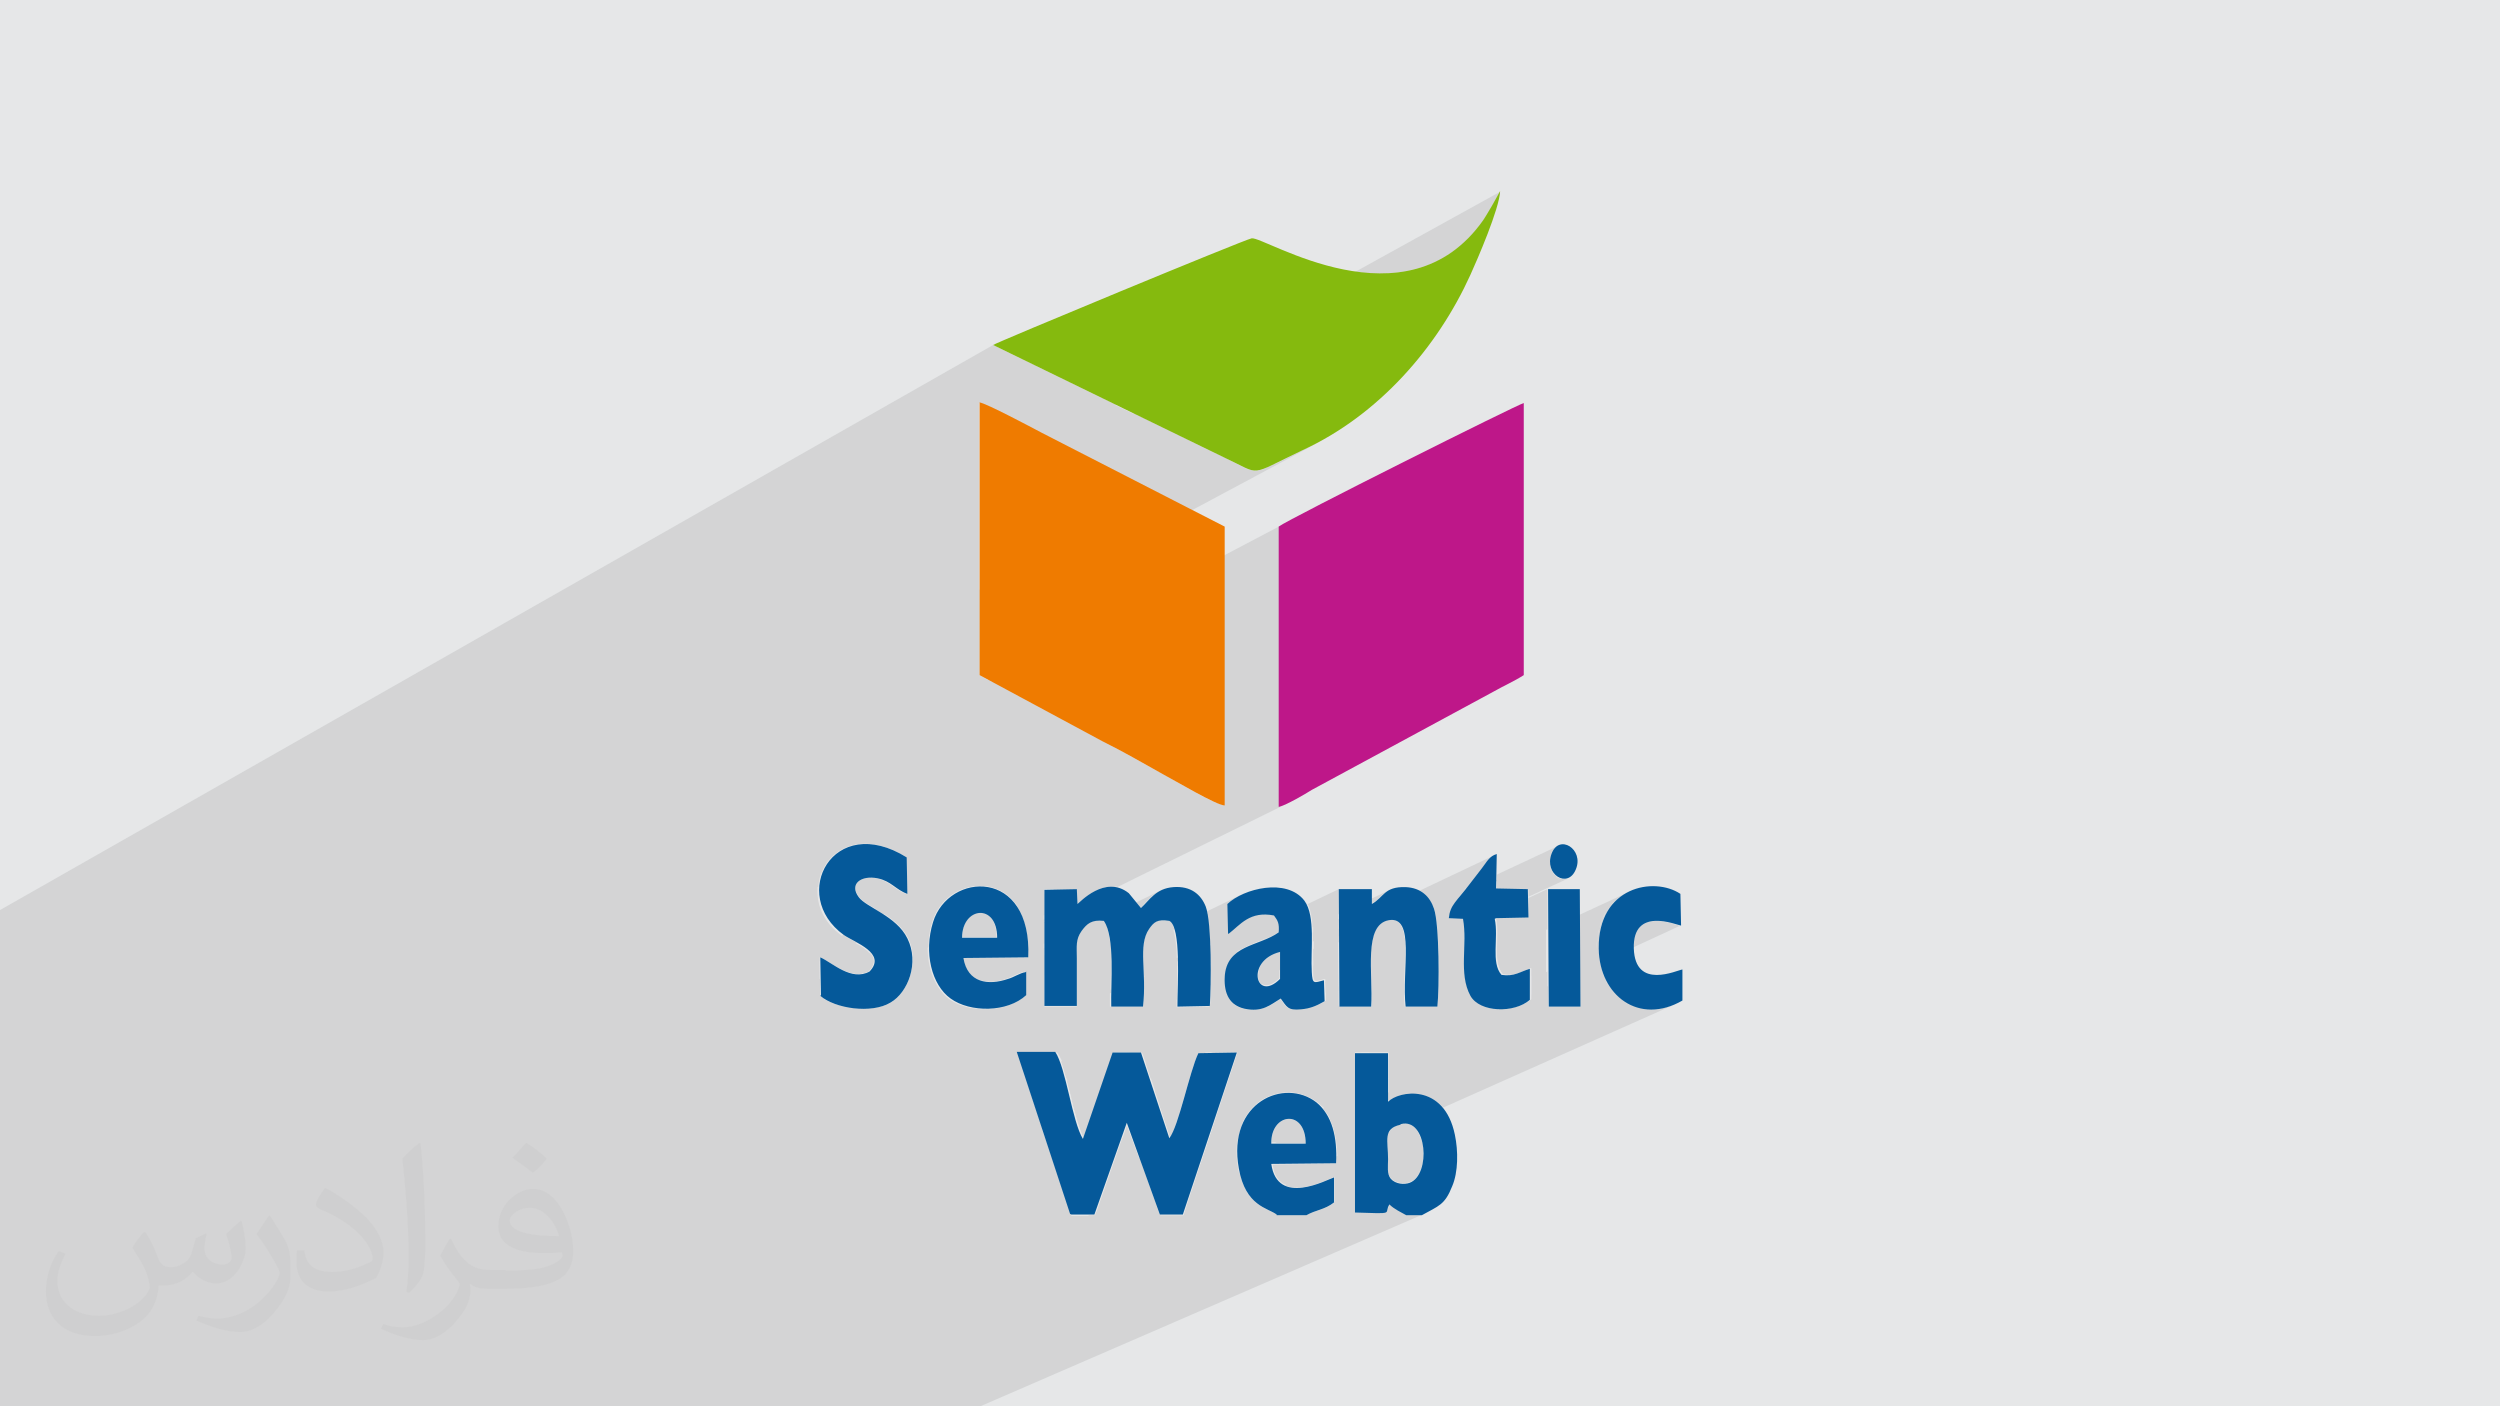 <?xml version="1.0" encoding="UTF-8"?>
<!DOCTYPE svg PUBLIC "-//W3C//DTD SVG 1.1//EN" "http://www.w3.org/Graphics/SVG/1.1/DTD/svg11.dtd">
<!-- Creator: CorelDRAW 2017 -->
<svg xmlns="http://www.w3.org/2000/svg" xml:space="preserve" width="3.703in" height="2.083in" version="1.1" style="shape-rendering:geometricPrecision; text-rendering:geometricPrecision; image-rendering:optimizeQuality; fill-rule:evenodd; clip-rule:evenodd"
viewBox="0 0 3703 2083"
 xmlns:xlink="http://www.w3.org/1999/xlink"
 enable-background="new 0 0 128 128">
 <defs>
  <style type="text/css">
   <![CDATA[
    .fil6 {fill:#05599A}
    .fil5 {fill:#85BA0E}
    .fil3 {fill:#BE1789}
    .fil0 {fill:#E6E7E8}
    .fil4 {fill:#EF7B00}
    .fil2 {fill:#373435;fill-opacity:0.031}
    .fil1 {fill:#373435;fill-opacity:0.102}
   ]]>
  </style>
 </defs>
 <g id="Layer_x0020_1">
  <polygon class="fil0" points="0,0 3704,0 3704,2083 0,2083 "/>
  <polygon class="fil1" points="924,2083 882,2083 876,2083 870,2083 865,2083 862,2083 848,2083 836,2083 794,2083 761,2083 759,2083 750,2083 748,2083 707,2083 703,2083 672,2083 663,2083 663,2083 654,2083 649,2083 646,2083 621,2083 611,2083 605,2083 601,2083 585,2083 559,2083 555,2083 549,2083 544,2083 538,2083 533,2083 533,2083 528,2083 526,2083 509,2083 492,2083 488,2083 475,2083 473,2083 472,2083 463,2083 448,2083 446,2083 422,2083 419,2083 418,2083 410,2083 404,2083 381,2083 367,2083 358,2083 358,2083 342,2083 315,2083 277,2083 271,2083 266,2083 246,2083 231,2083 176,2083 169,2083 161,2083 160,2083 155,2083 147,2083 101,2083 91,2083 89,2083 83,2083 77,2083 72,2083 67,2083 16,2083 4,2083 0,2083 0,2078 0,2078 0,2071 0,2055 0,2032 0,2028 0,2014 0,2013 0,2001 0,1961 0,1952 0,1932 0,1900 0,1778 0,1777 0,1765 0,1699 0,1698 0,1655 0,1554 0,1535 0,1512 0,1412 0,1348 1471,511 1652,599 2222,284 2219,289 2216,294 2213,300 2210,305 2207,311 2204,316 2200,321 2197,327 2186,341 2175,353 2163,365 2150,374 2138,382 1700,622 1814,678 1824,683 1832,687 1838,690 1844,693 1849,695 1853,696 1857,697 1862,697 1866,696 1871,695 1877,692 1884,689 1893,685 1903,680 1915,674 1929,667 1940,662 1950,657 1451,924 1451,1000 1463,1007 1934,759 1924,764 1915,769 1908,773 1902,776 1898,779 1895,780 1895,1195 1898,1194 1900,1193 1903,1192 1906,1190 1909,1189 1547,1367 1547,1398 1614,1365 1618,1364 1623,1363 1628,1363 1629,1363 1717,1320 1714,1322 1711,1324 1708,1326 1706,1328 1703,1331 1701,1333 1699,1335 1696,1338 1694,1340 1692,1343 1690,1345 1638,1370 1639,1371 1640,1374 1641,1378 1642,1381 1643,1385 1643,1389 1644,1393 1645,1397 1645,1397 1712,1365 1716,1363 1720,1363 1725,1363 1731,1363 1733,1365 1734,1366 1736,1368 1737,1370 1738,1373 1738,1374 1837,1326 1830,1330 1824,1334 1819,1338 1820,1374 1850,1359 1854,1358 1859,1356 1864,1355 1869,1354 1875,1354 1881,1354 1887,1355 1889,1358 1891,1361 1891,1361 1983,1317 1983,1354 2059,1318 2056,1319 2053,1321 2051,1323 2048,1325 2046,1327 2044,1329 2042,1331 2040,1333 2037,1335 2034,1337 2031,1339 1983,1362 1983,1376 2213,1267 2210,1268 2207,1271 2205,1273 2203,1276 2200,1279 2198,1283 2196,1286 2193,1289 2191,1292 2189,1294 2187,1297 2185,1299 2183,1302 2181,1305 2178,1308 2174,1313 2171,1317 2310,1252 2306,1253 2303,1256 2300,1260 2298,1266 2296,1271 2296,1277 2296,1282 2297,1286 2299,1290 2301,1294 2304,1297 2307,1300 2310,1301 2314,1302 2318,1302 2321,1302 2169,1372 2170,1374 2292,1317 2292,1377 2413,1321 2404,1326 2395,1333 2388,1341 2381,1350 2375,1361 2371,1374 2369,1389 2368,1399 2439,1366 2445,1365 2451,1364 2457,1364 2463,1365 2469,1366 2475,1367 2480,1369 2484,1370 2487,1371 2489,1371 2370,1426 2371,1430 2374,1441 2379,1452 2384,1461 2391,1470 2398,1477 2406,1483 2415,1488 2425,1492 2435,1494 2445,1495 2457,1495 2468,1492 2480,1488 2085,1664 2088,1665 2093,1668 2098,1672 2101,1678 2104,1685 2107,1692 2108,1700 2108,1708 2108,1716 2107,1724 2105,1731 2102,1738 2098,1744 2094,1748 2088,1751 2008,1787 2008,1796 2018,1796 2027,1796 2030,1796 2059,1784 2062,1786 2065,1788 2068,1791 2072,1793 2075,1794 2078,1796 2081,1798 2084,1799 2107,1799 1452,2083 1431,2083 1393,2083 1373,2083 1351,2083 1331,2083 1293,2083 1290,2083 1290,2083 1249,2083 1169,2083 1145,2083 1137,2083 1135,2083 1117,2083 1085,2083 1082,2083 1066,2083 1052,2083 1051,2083 1047,2083 1026,2083 993,2083 983,2083 963,2083 960,2083 943,2083 "/>
  <g id="_2077361106448">
   <g>
    <path class="fil0" d="M1927 763l7 -4 -10 5 3 -2zm-12 6l-7 4c-2,1 -4,2 -6,3l-4 2c-1,1 -2,1 -2,2l2 -2c1,-1 2,-2 4,-2l6 -3c2,-1 5,-3 7,-4z"/>
    <path class="fil0" d="M1895 1195l2 -1c1,0 2,-1 3,-1l3 -1c1,0 2,-1 3,-1l3 -2 -2 1 -1 1 -3 1c-1,0 -2,1 -3,1l-3 1c-1,0 -2,1 -2,1z"/>
   </g>
   <g>
    <path class="fil0" d="M1464 1007l349 -184 0 369c-12,1 -73,-36 -91,-46 -36,-19 -57,-32 -90,-49l-168 -91z"/>
    <path class="fil0" d="M1770 1173l7 4c2,1 5,2 7,4l7 3c2,1 4,2 6,3l5 2c2,1 3,1 5,2l4 1c1,0 2,0 3,0l-3 0c-1,0 -2,-1 -4,-1l-5 -2c-2,-1 -4,-2 -5,-2l-6 -3c-2,-1 -4,-2 -7,-3l-7 -4c-2,-1 -5,-3 -7,-4z"/>
    <polygon class="fil0" points="1463,1007 1813,822 1813,823 1464,1007 "/>
    <polygon class="fil0" points="1451,874 1716,731 1765,755 1451,923 "/>
    <polygon class="fil0" points="1451,923 1765,755 1766,756 1451,924 "/>
    <polygon class="fil0" points="1451,710 1559,650 1585,663 1451,737 "/>
    <polygon class="fil0" points="1451,737 1585,663 1606,674 1451,759 "/>
    <path class="fil0" d="M1716 731l-266 143 0 -277c11,1 75,36 92,45l174 89z"/>
   </g>
   <g>
    <path class="fil0" d="M1838 690l6 3c2,1 3,2 5,2l4 1c1,0 3,1 4,1l4 0c1,0 3,0 5,-1l5 -2c2,-1 4,-1 6,-2l7 -3c3,-1 5,-3 8,-4l-8 4c-3,1 -5,2 -7,3l-6 2c-2,1 -4,1 -5,2l-5 1c-1,0 -3,0 -4,0l-4 -1c-1,0 -3,-1 -4,-1l-5 -2c-2,-1 -4,-2 -6,-3z"/>
    <path class="fil0" d="M1929 667l11 -5c3,-2 7,-3 10,-5l-10 5c-3,2 -7,3 -11,5z"/>
    <path class="fil0" d="M1652 599l356 -196c15,2 31,3 47,3l-376 207 -27 -13zm570 -315l-3 5c1,-2 2,-3 3,-5z"/>
    <path class="fil0" d="M1678 612l376 -207c28,-1 57,-8 84,-23l-438 240 -21 -10z"/>
   </g>
   <g>
    <path class="fil0" d="M1574 1761l72 -33 -11 31 -53 24 -7 -23zm112 -51l113 -52 -10 31 -94 43 -8 -23zm322 -147l9 -4 40 0 0 9 -49 22 0 -27zm178 -81l82 -37 0 28 -48 22c-13,-1 -26,-5 -34,-12zm106 -49l48 -22 0 28 -48 22 0 -28zm76 -35l66 -30c-9,5 -15,15 -15,35l-49 22c-1,-7 -2,-13 -2,-21 0,-2 0,-4 0,-6zm116 -29l3 1c1,0 2,0 2,1l-2 -1c-1,0 -2,-1 -3,-1zm-550 254l-95 43c17,-42 61,-57 95,-43z"/>
    <path class="fil0" d="M1530 1627l50 -24c3,13 6,27 10,40l-48 22 -13 -38zm115 -54l29 -13 18 0 10 32 -74 35 18 -53zm184 -86l115 -54c0,2 0,5 0,7 1,19 3,16 18,12l0 18 -52 24c-6,-2 -8,-7 -14,-15 -15,9 -27,21 -54,15 -6,-1 -11,-4 -15,-7zm154 -72l50 -23c-3,13 -3,30 -3,47l-47 22 0 -46zm92 -43l49 -23c3,9 4,25 5,44l-47 22c0,-18 -1,-34 -6,-43zm85 -40l57 -27 0 12 47 1 0 12 -94 44c0,-4 -1,-8 -2,-13l-21 -1c1,-12 5,-19 13,-29zm138 -65l-1 6c0,2 0,4 -1,5l0 5c0,2 1,3 1,5l2 4c1,1 1,3 2,4l3 3c1,1 2,2 3,2l3 2c1,0 2,1 4,1l4 0c1,0 2,0 4,-1l-4 1c-1,0 -2,0 -4,0l-4 -1c-1,0 -2,-1 -3,-2l-3 -2c-1,-1 -2,-2 -3,-3l-2 -4c-1,-1 -1,-3 -2,-4l-1 -5c0,-2 0,-3 0,-5l1 -5c0,-2 1,-4 1,-6z"/>
    <path class="fil0" d="M1576 1767l68 -31 -22 64 -34 0 -11 -33zm112 -51l109 -50 -44 134 -34 0 -30 -84zm174 -79l36 -16c19,-3 38,1 53,13 21,17 29,44 30,78l-27 12 -69 1c2,12 5,20 11,25l-45 20c-6,-9 -11,-21 -14,-38 -8,-45 5,-77 27,-95zm146 -67l22 -10 26 0 0 72c12,-12 55,-22 82,9l-53 24c-3,-1 -7,-1 -10,0 -10,3 -15,7 -17,12l-50 22 0 -129zm183 -84l77 -35 0 29c-19,16 -56,19 -77,6zm101 -46l48 -22 1 73 -48 0 0 -51zm76 -35l1 13c0,4 1,8 2,12l3 11c1,4 3,7 4,10l5 10c2,3 4,6 6,9l7 7c3,2 5,4 8,6l9 5c3,1 6,3 10,4l10 2c3,1 7,1 11,1l11 -1c4,-1 8,-1 11,-2l12 -4c-4,2 -8,3 -12,4l-11 2c-4,1 -7,1 -11,1l-11 -1c-3,-1 -7,-1 -10,-2l-10 -4c-3,-1 -6,-3 -9,-5l-8 -6c-3,-2 -5,-5 -7,-7l-6 -9c-2,-3 -4,-6 -5,-10l-4 -10c-1,-4 -2,-7 -3,-11l-2 -12c0,-4 -1,-8 -1,-13zm-434 289l-51 0c-1,-46 51,-52 51,0z"/>
    <path class="fil0" d="M1559 1715l110 -51 -25 71 -68 31 -17 -52zm110 -51l49 -23 15 45c7,-9 15,-35 22,-62l65 -30 -24 71 -109 50 -19 -51zm411 -190l50 -23c0,17 -1,31 -2,40l-47 0c-1,-5 -1,-11 -1,-16zm89 -41l48 -22c0,13 2,24 9,32 19,4 27,-4 42,-9l0 17 -77 35c-5,-3 -9,-7 -12,-12 -7,-12 -9,-26 -10,-40zm122 -56l47 -22 0 63 -48 22 0 -63zm121 -56l-9 5c-3,2 -6,4 -9,7l-8 8c-2,3 -5,6 -7,10l-6 11c-2,4 -3,8 -4,13l-3 15c-1,5 -1,11 -1,16l1 -16c1,-5 1,-10 3,-15l4 -13c2,-4 3,-8 6,-11l7 -10c2,-3 5,-6 8,-8l9 -7c3,-2 6,-4 9,-5zm-383 238l-22 10 0 -10 22 0zm-133 61l-36 16c11,-9 23,-14 36,-16z"/>
    <path class="fil0" d="M1528 1620l51 -24c1,2 1,5 2,7l-50 24 -2 -7zm121 -57l8 -4 17 0 -29 13 3 -9zm175 -83l46 -22c6,3 15,1 26,-10l0 -3 49 -23c0,3 0,6 0,8l-115 54c-2,-2 -4,-3 -6,-5zm159 -75l53 -25c-1,3 -2,6 -3,10l-50 23 0 -8zm87 -41l51 -24c1,2 2,4 2,5 0,0 0,1 1,2l-49 23c-1,-2 -3,-4 -5,-6zm101 -48l46 -21 0 8 -57 27c3,-4 7,-8 11,-14zm136 -64l3 -1 -4 2c-1,1 -2,2 -3,3l-3 4c-1,2 -2,3 -2,5l2 -5c1,-2 2,-3 3,-4l3 -3 1 -1z"/>
    <path class="fil0" d="M1520 1595l51 -24c1,3 2,6 3,9l-51 24 -3 -9zm224 -106l49 -23c0,4 0,7 0,11l-29 14 -20 0 0 -2zm72 -34l51 -24c-2,4 -3,8 -3,12l-46 22c-1,-3 -1,-6 -1,-10zm81 -38l49 -23c0,4 0,7 0,11l-49 23 0 -11zm87 -41l119 -57c3,2 6,4 9,7l-128 61 0 -11zm230 -109l1 0 -3 2c-1,1 -2,1 -3,2l-2 3c-1,1 -2,2 -2,3l-2 3c1,-1 2,-2 2,-3l2 -3c1,-1 2,-2 2,-3l3 -2c1,-1 2,-1 3,-1z"/>
    <path class="fil0" d="M1543 1666l48 -22c5,18 10,34 15,44l21 -61 75 -35 31 94c14,-18 30,-99 43,-126l57 -1 -55 165 -74 34 -34 -94 -46 131 -13 6 -24 0 -44 -133zm371 -173l50 -23 0 12c-12,7 -22,11 -35,12 -6,0 -11,0 -15,-1zm70 -32l47 -22c0,18 1,36 1,52l-47 0 0 -30zm98 -46l48 -22c2,36 1,81 -1,98l-47 0c-3,-23 0,-52 0,-76zm88 -41l94 -44 0 29 -48 1c6,28 -6,65 10,83 19,4 27,-4 42,-9l0 46c-24,20 -74,19 -88,-6 -16,-29 -7,-65 -9,-100zm-113 224l-49 22 0 -60 49 0 0 38zm-97 44l-40 18c-12,-7 -28,-1 -34,15l-52 24c4,-74 76,-98 118,-66 3,3 6,5 9,8z"/>
    <path class="fil0" d="M1523 1604l51 -24c1,4 2,7 3,11l-51 24 -4 -11zm241 -114l29 -14c0,5 0,10 -1,13l-28 0zm53 -25l46 -22c0,5 1,9 3,12l-45 21c-2,-3 -3,-7 -4,-11zm79 -37l49 -23c0,5 0,9 0,13l-49 23 0 -13zm87 -41l128 -61c3,3 5,6 8,10l-56 26c-2,0 -4,0 -6,0 -7,1 -13,5 -17,10l-57 27 0 -13zm197 -81l-2 2c1,-1 1,-2 2,-2z"/>
    <path class="fil0" d="M1536 1645l49 -23 2 9 -48 23 -3 -9zm100 -47l59 -28 3 9 -66 31 4 -12zm222 -104l89 -42c2,2 7,1 16,-2l0 5 -61 28c-1,-2 -3,-4 -4,-6 -12,8 -22,17 -40,17zm125 -59l47 -22c0,3 0,7 0,10l-47 22 0 -10zm98 -46l47 -22c0,3 1,7 1,10l-47 22c0,-4 0,-7 -1,-10z"/>
    <path class="fil0" d="M1526 1615l51 -24c3,10 5,20 8,31l-49 23 -10 -30zm295 -139l45 -21c5,7 16,8 30,-6l0 -8 49 -23c0,7 0,14 0,21 0,8 1,12 3,14l-89 42c-4,0 -9,-1 -14,-2 -11,-2 -18,-8 -23,-16zm162 -76l57 -27c-7,9 -9,24 -10,41l-47 22 0 -36zm80 -38l56 -26c2,3 3,7 5,10 2,5 3,13 4,22l-47 22c-2,-16 -7,-27 -18,-28zm96 -31l-2 3c-1,1 -1,2 -2,3l-2 3c-1,1 -1,2 -2,3l-1 3c0,1 -1,2 -1,3l-1 3c0,1 -1,2 -1,3l-1 3c0,1 0,2 0,3l0 -3c0,-1 0,-2 1,-3l1 -3c0,-1 1,-2 1,-3l1 -3c0,-1 1,-2 1,-3l2 -3c1,-1 1,-2 2,-3l2 -3c1,-1 1,-2 2,-3zm-464 240l-59 28 13 -39 42 0 4 12z"/>
    <path class="fil0" d="M1545 1673l47 -22c2,6 3,12 5,18l-47 22 -6 -17zm79 -37l81 -38 6 18 -95 44 8 -24zm149 -70l14 -6 45 -1 0 0 -67 31c3,-9 6,-18 8,-24zm156 -73l35 -16 0 4c-12,7 -22,11 -35,12zm54 -25l47 -22c0,7 0,14 1,21l-48 22 0 -21zm98 -46l48 -22c0,7 0,14 1,21l-49 23c0,-7 1,-14 1,-21zm88 -41l46 -21c1,6 2,13 2,20l-48 22c0,-7 0,-14 0,-21z"/>
    <path class="fil0" d="M1610 1799l13 -6 -2 6 -11 0zm93 -42l74 -34 -8 24 -60 27 -6 -18zm130 -59l52 -24c-2,5 -3,11 -3,18l9 0 -58 26c-1,-7 -1,-14 0,-21zm86 -39l40 -18c4,5 8,10 11,16l-39 17c-3,-8 -7,-13 -12,-16zm89 -40l49 -22 0 21 -49 22 0 -21z"/>
    <path class="fil0" d="M1571 1752l79 -36 -19 55 -47 21 -13 -40zm112 -51l48 -22 2 7c2,-3 4,-6 6,-11l65 -30 -18 55 -88 40 -14 -40zm496 -227l3 4c1,1 2,3 4,4l4 3c2,1 3,2 5,3l6 2c2,1 4,1 6,2l6 1c2,0 4,0 6,1l7 0c2,0 4,0 7,0l7 -1c2,0 4,-1 6,-2l6 -2 2 -1 4 -2 -6 3c-2,1 -4,1 -6,2l-6 2c-2,0 -4,1 -7,1l-7 0c-2,0 -4,0 -7,0l-6 -1c-2,0 -4,-1 -6,-1l-6 -2c-2,-1 -4,-1 -6,-2l-5 -3c-2,-1 -3,-2 -4,-3l-4 -4c-1,-1 -2,-3 -3,-4zm-123 104l-49 22 0 -41 49 0 0 19zm-112 51l-108 49c14,-54 71,-72 108,-49z"/>
    <path class="fil0" d="M1539 1654l48 -23c6,23 11,45 19,57l26 -78 66 -31 33 100 -48 22 -14 -38 -19 53 -79 36 -32 -98zm363 -170l61 -28 1 26c-12,7 -22,11 -35,12 -17,1 -21,-2 -26,-10zm81 -38l47 -22c0,22 2,46 1,66l-47 0 0 -45zm98 -46l47 -22c3,38 3,93 0,113l-47 0c-3,-28 1,-64 0,-90zm88 11l0 7c0,-2 0,-5 0,-7zm0 7l0 7c0,2 0,5 0,7l0 7c0,2 0,5 1,7l1 7c0,2 1,4 2,7l2 6c1,2 2,4 3,6l-3 -6c-1,-2 -2,-4 -2,-6l-2 -7c0,-2 -1,-5 -1,-7l-1 -7c0,-2 0,-5 0,-7l0 -7c0,-2 0,-5 0,-7zm-366 227l-65 30c12,-29 26,-92 37,-115l57 -1 -29 87z"/>
    <path class="fil0" d="M1525 1613l51 -24c10,33 18,80 29,99l44 -128 42 0 32 97 -48 22 -5 -15 -7 21 -98 45 -38 -116zm260 -123l6 -3 0 3 -5 0zm34 -16l45 -21c4,9 16,12 31,-4l0 -11 49 -23c0,8 0,16 0,23 1,19 3,16 18,12l1 31c-12,7 -22,11 -35,12 -21,2 -22,-4 -30,-16 -15,9 -27,21 -54,15 -12,-3 -20,-9 -24,-19zm163 -77l61 -29c-22,19 -11,79 -13,122l-47 0 -1 -94zm98 61l0 6c0,2 0,4 0,6l0 6c0,2 0,4 0,5l0 5c0,2 0,3 0,5l0 -5c0,-2 0,-4 0,-5l0 -5c0,-2 0,-4 0,-6l0 -6c0,-2 0,-4 0,-6zm-267 156l-64 30c9,-30 18,-67 26,-83l57 -1 -18 55z"/>
    <path class="fil0" d="M1525 1612l51 -24 0 1 -51 24 0 -1zm258 -122l8 -4 0 1 -6 3 -2 0zm36 -17l45 -21 0 1 -45 21 0 -1zm76 -36l49 -23 0 1 -49 23 0 -1zm87 -41l67 -32c-2,1 -4,2 -6,4l-61 29 0 -1z"/>
    <path class="fil0" d="M1514 1577l37 -17 14 0 1 1 -49 23 -2 -7zm230 -109l49 -23 0 8 -49 23 0 -8zm74 -35l127 -60c0,3 0,5 0,8l-129 61c0,-3 1,-6 2,-9zm165 -79l48 -23 0 8 -49 23 0 -8zm74 -35l2 -1 -3 1c-1,1 -2,1 -3,2l-2 2c-1,1 -2,1 -2,2l-2 2c1,-1 1,-1 2,-2l2 -2c1,-1 2,-1 2,-2l3 -2 1 -1z"/>
    <path class="fil0" d="M1645 1478l49 -23c0,11 0,23 -2,36l-47 0c0,-4 0,-8 0,-12zm99 -47l48 -23c1,32 0,65 -1,82l-48 1c0,-14 1,-37 1,-60zm147 -70l46 -22c12,24 6,70 7,100 1,19 3,16 18,12l1 31c-12,7 -22,11 -35,12 -21,2 -22,-4 -30,-16 -15,9 -27,21 -54,15 -21,-5 -30,-21 -29,-46 2,-49 51,-46 80,-67 1,-10 0,-14 -4,-19zm-60 201l-67 31c4,-13 8,-25 11,-32l57 -1 -1 2zm-121 56l-96 44 35 -103 42 0 19 59zm-112 52l-47 22 -43 -132 57 0c13,20 22,77 33,111zm298 -260l0 40c-36,36 -52,-27 0,-40z"/>
    <path class="fil0" d="M1529 1622l51 -24 1 3 -51 24 -1 -3zm119 -56l15 -7 7 0 -23 11 1 -4zm178 -84l48 -22c3,1 6,0 10,-2l-56 26c-1,-1 -2,-1 -2,-2z"/>
    <path class="fil0" d="M1847 1766l45 -20c22,30 76,0 85,-3l0 37c-14,12 -27,12 -41,19l-44 0c-10,-7 -30,-10 -44,-33zm96 -43l36 -16c0,5 0,10 0,16l-36 0zm64 -29l55 -24c-11,9 -6,24 -6,46 0,10 -2,22 4,29 7,8 20,9 28,6l-80 35 0 -92z"/>
    <path class="fil0" d="M1518 1589l50 -24c4,8 8,20 11,33l-51 24 -11 -33zm226 -107l49 -23c0,13 -1,24 -1,31l-48 1c0,-3 0,-6 0,-9zm71 -34l61 -29c-19,15 -17,38 -3,41l-48 22c-7,-8 -11,-20 -10,-35zm-153 111l-15 7 2 -7 13 0z"/>
    <path class="fil0" d="M1517 1588l50 -24 0 1 -50 24 0 -1zm226 -107l49 -23 0 1 -49 23 0 -1zm71 -34l69 -32c-3,1 -5,3 -8,5l-61 29 0 -1 0 0z"/>
    <path class="fil0" d="M1645 1471l48 -23c0,9 0,18 0,28l-32 15 -17 0c0,-6 0,-12 0,-20zm99 -47l48 -23c0,9 0,19 1,28l-49 23c0,-9 0,-19 0,-28zm116 -28l-24 12c7,-5 16,-8 24,-12zm-342 163l-9 4 -1 -4 10 0z"/>
    <path class="fil0" d="M1578 1490l17 -8 0 8 -17 0zm68 -33l48 -23c0,4 0,9 1,13l-48 23c0,-4 0,-9 0,-14zm98 -47l48 -23c0,4 0,9 1,13l-48 23c0,-5 0,-9 0,-13zm76 -37l30 -15c-12,6 -21,16 -30,23l0 -8z"/>
    <path class="fil0" d="M1509 1564l9 -4 3 0 -11 5 0 -1zm153 -73l32 -15 0 1 -29 14 -3 0zm82 -39l49 -23 0 1 -49 23 0 -1zm92 -44l24 -12c7,-3 13,-5 20,-8l-49 23c2,-1 3,-3 5,-4z"/>
    <path class="fil0" d="M1509 1563l7 -4 48 0c1,1 2,3 3,5l-50 24 -8 -25zm152 -72l33 -16c0,5 -1,10 -1,16l-32 0zm83 -40l49 -23c0,10 0,20 0,30l-49 23c0,-9 0,-19 0,-30zm101 -48l-6 3c-2,1 -4,2 -5,4l-5 4c-2,1 -3,3 -4,5l-4 6c-1,2 -2,4 -3,6l-2 7c0,3 -1,6 -1,9l1 -9c0,-3 1,-5 2,-7l3 -6c1,-2 2,-4 4,-6l4 -5c2,-1 3,-3 5,-4l5 -4c2,-1 4,-2 6,-3z"/>
    <path class="fil0" d="M1537 1647l49 -23c2,9 4,18 7,27l-47 22 -8 -26zm99 -46l60 -28 8 26 -80 37 12 -35zm227 -106l36 -17c-11,7 -20,15 -36,17zm38 -12l3 4c1,1 2,2 3,3l3 2c1,1 2,1 3,2l4 1c2,0 3,0 5,0l7 0c-3,0 -5,0 -7,0l-5 0c-2,0 -3,-1 -4,-1l-3 -2c-1,-1 -2,-1 -3,-2l-3 -3c-1,-1 -2,-2 -3,-4zm-115 78l-13 6c1,-2 2,-4 3,-6l11 0z"/>
    <path class="fil0" d="M1517 1588l50 -24c6,12 11,31 16,51l-50 23 -17 -50zm226 -107l49 -23c0,13 -1,25 -1,33l-48 1c0,-3 0,-6 0,-10zm71 -34l0 5c0,1 0,3 0,4l0 4c0,1 0,3 1,4l1 4c0,1 1,2 1,4l1 3c1,1 1,2 2,3l2 3c1,1 1,2 2,3l2 2c1,1 2,1 3,2l3 2c1,1 2,1 3,2l3 1c1,0 2,1 4,1l-4 -1c-1,0 -2,-1 -3,-1l-3 -2c-1,-1 -2,-1 -3,-2l-3 -2c-1,-1 -2,-2 -2,-2l-2 -3c-1,-1 -1,-2 -2,-3l-2 -3c-1,-1 -1,-2 -1,-3l-1 -4c0,-1 -1,-2 -1,-4l-1 -4c0,-1 0,-3 0,-4l0 -4c0,-1 0,-3 0,-5zm-122 117l-53 25 10 -29 42 0 2 5z"/>
    <path class="fil0" d="M1713 1784l53 -24 -1 2 -51 23 -1 -2zm122 -55l79 -36 4 0 -83 37 0 -2zm99 -44l40 -18 1 2 -41 18 0 -2zm75 -34l49 -22 0 2 -49 22 0 -2zm57 -26l-5 3c-1,1 -3,2 -3,3l3 -3c1,-1 3,-2 5,-3z"/>
    <path class="fil0" d="M1847 1766l45 -20 0 1 -45 20 0 -1zm95 -42l38 -17 0 1 -36 16 -2 0zm66 -29l58 -26c-1,1 -3,2 -4,2l-55 24 0 -1z"/>
    <path class="fil0" d="M1573 1758l75 -34 -27 75 -34 0 -14 -41zm112 -51l48 -22 0 1c0,-1 1,-1 1,-2l66 -30 -48 145 -34 0 -33 -92zm249 -13l-51 0c-1,-46 51,-52 51,0zm-43 106l44 0c14,-8 27,-8 41,-19l0 -37c-10,3 -84,44 -93,-20l96 -1c2,-39 -6,-71 -29,-90 -47,-37 -133,-1 -115,98 10,56 43,58 56,68z"/>
    <path class="fil0" d="M1547 1467l48 -23 0 4 -48 23 0 -3zm99 -48l48 -23c0,1 0,3 -1,4l-47 23 0 -3zm93 -45l49 -24c0,1 0,2 1,3l-48 23c0,-1 -1,-2 -1,-3zm98 -47l-7 4c-2,1 -4,3 -6,4l-5 4c2,-1 3,-3 5,-4l6 -4c2,-1 4,-3 7,-4z"/>
    <path class="fil0" d="M1547 1470l48 -23 0 43 -48 0 0 -20zm99 -48l47 -23c-1,13 0,27 0,44l-48 23c0,-14 1,-29 1,-44zm93 -45l48 -23c2,11 3,26 4,42l-48 23c0,-16 -2,-31 -5,-42z"/>
    <path class="fil0" d="M1653 1314l-106 52 0 -48 48 -1 1 22c3,-2 29,-30 57,-25zm-133 65l-80 39 -14 0c0,2 1,4 1,6l-44 22c-9,-23 -11,-53 -2,-81 20,-66 121,-79 139,13zm-185 91l-46 23c-27,2 -58,-5 -73,-19l-1 -56c17,8 46,35 73,21 26,-27 -23,-43 -38,-54 -82,-59 -15,-183 93,-115l1 54c-17,-6 -24,-19 -44,-23 -24,-5 -43,8 -28,28 11,15 56,28 72,61 14,28 7,60 -9,81zm90 -82c0,-46 52,-52 52,0l-52 0z"/>
    <path class="fil0" d="M1401 1474l47 -23c5,2 11,3 17,3l-55 27c-1,-1 -2,-1 -3,-2 -2,-2 -4,-3 -6,-5zm115 -56l6 -3c0,1 0,2 0,3l-6 0zm31 -15l57 -28c-1,1 -1,2 -2,3 -3,5 -5,9 -6,13l-49 24 0 -12zm82 -40l54 -26 7 8 -51 25c-1,-2 -2,-5 -4,-7 -2,0 -4,0 -6,-1zm88 -43l-3 2c-1,1 -2,1 -3,2l-3 2c-1,1 -2,2 -3,2l-2 2c-1,1 -2,2 -2,2l2 -2c1,-1 2,-2 2,-2l3 -2c1,-1 2,-1 3,-2l3 -2c1,-1 2,-1 3,-2z"/>
    <path class="fil0" d="M1249 1385l61 -31c14,9 27,20 35,35 5,10 7,21 7,32l-123 61c-5,-2 -9,-5 -13,-8l-1 -56c17,8 46,35 73,21 26,-27 -22,-42 -38,-54zm313 -68l-15 7 0 -7 15 0zm-55 27l-36 18c-13,-22 -44,-12 -46,23l-49 24c-1,-14 1,-29 6,-44 17,-56 93,-74 126,-21z"/>
    <path class="fil0" d="M1398 1471l46 -22c3,2 5,3 8,4l-49 24c-2,-2 -4,-3 -5,-5zm108 -53l16 -8c0,3 0,5 0,8l-16 0zm40 -20l68 -33 0 0c-5,3 -9,7 -13,12 -1,1 -1,2 -2,2l-53 26 0 -8z"/>
    <path class="fil0" d="M1447 1493l72 -35 0 8 -57 28c-5,0 -10,0 -15,-1zm100 -48l48 -23 0 8 -48 23 0 -8zm98 -48l68 -33c-4,2 -7,6 -11,11 -1,1 -2,2 -2,4l-54 26c0,-3 0,-5 -1,-8z"/>
    <path class="fil0" d="M1564 1729l98 -45 -9 25 -83 38 -6 -18zm111 -51l48 -22 6 18 -48 22 -6 -18zm75 -35l64 -30 -8 25 -64 29c3,-7 5,-16 8,-25z"/>
    <path class="fil0" d="M1935 1799l5 -2c-2,1 -3,1 -5,2l-1 0zm16 -6l5 -2c2,-1 3,-1 5,-2l-5 2c-2,1 -3,1 -5,2z"/>
    <path class="fil0" d="M1718 1798l41 -18 -6 20 -34 0 0 -1zm120 -54l46 -21c3,18 10,28 21,32l-48 21c-7,-7 -14,-18 -18,-33z"/>
    <path class="fil0" d="M1545 1672l47 -22 1 4 -47 22 -1 -4zm79 -37l80 -37 1 4 -84 39 2 -6zm149 -70l13 -6 11 0 -26 12c1,-2 1,-4 2,-6zm155 -72l5 -1c2,0 3,-1 5,-1l4 -1c1,0 3,-1 4,-1l-4 1c-1,0 -3,1 -4,1l-5 1c-2,0 -3,0 -5,1zm18 -4l4 -2 1 0 3 -2 -4 2c-1,1 -3,1 -4,2z"/>
    <path class="fil0" d="M1551 1691l47 -22c2,7 5,13 7,17l-48 22 -6 -18zm64 -29l96 -44 6 18 -110 51 8 -25zm149 -69l67 -31 -8 25 -66 30c2,-8 5,-17 7,-24z"/>
    <path class="fil0" d="M1534 1638l50 -23 3 12 -49 23 -4 -11zm106 -50l53 -25 4 11 -62 29 5 -15zm204 -96l5 1c2,0 3,0 5,1l4 0c1,0 3,0 4,0l4 0c1,0 2,0 4,-1l3 -1c1,0 2,-1 3,-1l3 -1 -1 0c-1,0 -1,1 -2,1l-3 1c-1,0 -2,1 -3,1l-4 1c-1,0 -2,0 -4,0l-4 0c-1,0 -3,0 -4,0l-5 -1c-2,0 -3,-1 -5,-1z"/>
    <path class="fil0" d="M1544 1668l47 -22c4,17 9,33 15,42l20 -58 77 -36 30 92 -48 22 -16 -45 -22 63 -74 34 -30 -91zm232 -108l-1 3c0,1 -1,2 -1,3l-1 3c0,1 -1,2 -1,3l-1 4c0,-1 1,-3 1,-4l1 -3c0,-1 1,-2 1,-3l1 -3c0,-1 1,-2 1,-3z"/>
    <path class="fil0" d="M1527 1617l51 -24c9,33 17,77 28,95l-49 22 -31 -93z"/>
    <path class="fil0" d="M1589 1799l38 -17 -6 17 -32 0zm111 -50l81 -37 -19 58 -46 21 -15 -42zm134 -61l64 -29c-9,5 -16,17 -16,34l51 0 -98 44c0,-2 -1,-4 -1,-6 -3,-16 -3,-30 -1,-43z"/>
    <path class="fil0" d="M1575 1764l70 -32 -24 67 -34 0 -12 -35zm112 -51l111 -51 -33 101 -51 23 -26 -73zm191 -87l-5 3c-2,1 -3,2 -5,3l-5 3c-2,1 -3,2 -4,4l-4 4c-1,1 -3,3 -4,5l-4 5c-1,2 -2,3 -3,5l-3 6c-1,2 -2,4 -3,6l-2 6c-1,2 -1,5 -2,7l-1 7c0,2 -1,5 -1,8l0 8c0,3 0,6 0,8l1 9c0,3 1,6 1,9l-1 -9c0,-3 -1,-6 -1,-9l0 -8c0,-3 0,-5 0,-8l1 -8c0,-2 1,-5 1,-7l2 -7c1,-2 1,-4 2,-6l3 -6c1,-2 2,-4 3,-6l3 -5c1,-2 2,-3 4,-5l4 -5c1,-1 3,-3 4,-4l4 -4c2,-1 3,-2 5,-3l5 -3c2,-1 3,-2 5,-3z"/>
    <path class="fil0" d="M1713 1786l51 -23 -12 36 -34 0 -5 -13zm122 -55l2 10c1,3 2,6 3,9l3 8c1,2 2,5 3,7l4 6c1,2 3,3 4,5l4 4c1,1 3,2 4,4l4 3c1,1 3,2 4,3l4 2c1,1 3,1 4,2l-4 -2c-1,-1 -3,-1 -4,-2l-4 -3c-1,-1 -3,-2 -4,-3l-4 -4c-1,-1 -3,-3 -4,-4l-4 -5c-1,-2 -2,-4 -4,-6l-3 -7c-1,-2 -2,-5 -3,-8l-3 -9c-1,-3 -2,-6 -2,-10z"/>
    <path class="fil0" d="M1462 1494l57 -28 0 8c-14,13 -36,19 -57,20zm85 -41l48 -23 0 61 -48 0 0 -37zm99 -48l54 -26c-14,26 -1,62 -7,112l-47 0c-1,-21 2,-56 0,-86zm-74 167l-51 24 -12 -37 57 0c2,3 5,8 7,13z"/>
    <path class="fil0" d="M1212 1313l107 -55c7,3 15,7 22,12l1 54c-17,-6 -24,-19 -44,-23 -24,-5 -43,8 -28,28 6,8 22,16 38,26l-61 31 0 0c-28,-20 -38,-47 -36,-72z"/>
    <path class="fil0" d="M1216 1343l51 -26c0,3 2,7 5,11 4,6 14,12 25,18l-59 30c-11,-10 -18,-22 -22,-33zm114 -27l2 2c1,1 2,1 3,2l3 1c1,0 2,1 3,1l3 1c-1,0 -2,-1 -3,-1l-3 -1c-1,0 -2,-1 -3,-1l-3 -2c-1,-1 -2,-1 -2,-2z"/>
    <path class="fil0" d="M1404 1476l49 -24c12,4 26,2 40,-3 8,-3 18,-9 26,-10l0 35c-27,25 -83,26 -112,5 -1,-1 -2,-2 -4,-3zm143 -70l53 -26c-7,12 -5,21 -5,39l0 71 -48 0 0 -84z"/>
    <path class="fil0" d="M1270 1493l73 -36c-1,3 -3,6 -5,9l-57 28c-4,0 -8,0 -12,0zm111 -55l137 -68c0,2 1,4 1,6l-86 42 -7 0c0,1 0,2 1,3l-45 22c-1,-2 -1,-4 -2,-5zm166 -82l48 -24 0 6 -49 24 0 -6zm75 -37l-5 3c-2,1 -3,2 -5,3l-4 3c-1,1 -3,2 -4,3l-3 3c1,-1 2,-2 3,-3l4 -3c1,-1 3,-2 4,-3l5 -3c2,-1 3,-2 5,-3z"/>
    <polygon class="fil0" points="1559,1714 1669,1663 1621,1799 1587,1799 "/>
    <polygon class="fil0" points="1548,1559 1513,1576 1508,1560 "/>
    <path class="fil0" d="M2030 1796l29 -13c1,1 2,2 3,3l3 2c1,1 2,1 3,2l3 2c1,1 2,1 3,2l-3 -2c-1,-1 -2,-1 -3,-2l-3 -2c-1,-1 -2,-2 -3,-2l-3 -3c-8,12 5,13 -29,13z"/>
    <path class="fil0" d="M2035 1796l6 0c2,0 3,0 5,0l4 0c1,0 2,0 3,0l2 0c0,0 -1,0 -2,0l-3 0c-1,0 -2,0 -4,0l-5 0c-2,0 -4,0 -6,0z"/>
    <path class="fil0" d="M1288 1493l46 -23c0,1 -1,1 -1,2l-43 21c-1,0 -2,0 -3,0zm95 -47l44 -22 0 1 -44 22 0 -1zm57 -28l80 -39 0 1 -78 38 -2 0zm107 -53l106 -52c1,0 1,0 2,0l-108 53 0 -1z"/>
    <path class="fil0" d="M1221 1479l130 -64c3,29 -12,58 -32,70 -25,15 -72,10 -98,-5zm154 -76l50 -25c-1,3 -1,7 -1,10l52 0c0,-15 -4,-25 -10,-31l37 -18c13,17 21,43 19,79l-96 1c6,37 37,41 66,31 8,-3 18,-9 26,-10l0 35c-27,25 -83,26 -112,5 -20,-15 -32,-44 -32,-76z"/>
    <path class="fil0" d="M1520 1596l51 -24c2,5 4,12 6,19l-51 24 -6 -19z"/>
    <path class="fil0" d="M1215 1467l48 -24c8,1 16,1 24,-4 4,-4 6,-8 7,-12l54 -27c6,18 3,37 -3,53l-81 40c-20,-2 -38,-9 -49,-18l0 -8zm162 -81l64 -32c-9,5 -16,17 -16,34l52 0 -97 48c-4,-15 -5,-32 -3,-50z"/>
    <path class="fil0" d="M1274 1494l67 -33c-6,10 -13,19 -22,24 -12,7 -28,10 -45,9zm107 -53l45 -22c3,19 13,29 26,33l-49 24c-10,-9 -17,-21 -22,-35z"/>
    <path class="fil0" d="M1215 1449l28 -14c14,7 29,12 44,4 10,-11 9,-20 2,-27l53 -26c1,1 1,3 2,4 18,36 1,79 -25,95 -28,16 -82,9 -104,-10l0 -25zm167 -83l-2 8c-1,3 -1,6 -2,8l-1 8c0,3 0,6 -1,8l0 8c0,3 0,5 1,8l1 8c0,3 1,5 2,8l2 7c1,2 2,5 2,7l3 7c1,2 2,4 3,6l4 6c1,2 3,4 4,5l5 5c2,1 3,3 5,4l-5 -4c-2,-1 -3,-3 -5,-5l-4 -5c-1,-2 -3,-4 -4,-6l-3 -6c-1,-2 -2,-4 -3,-7l-2 -7c-1,-2 -1,-5 -2,-7l-2 -8c0,-3 -1,-5 -1,-8l-1 -8c0,-3 0,-6 0,-8l1 -8c0,-3 1,-6 1,-8l2 -8c1,-3 1,-6 2,-8z"/>
    <path class="fil0" d="M1214 1424l5 -2c7,4 15,9 23,14l-28 14 0 -25zm54 -27l58 -29c6,5 11,11 15,18l-53 26c-5,-6 -13,-11 -21,-15zm151 -76l-6 3c-2,1 -4,2 -5,4l-5 4c-2,1 -3,3 -5,5l-4 5c-1,2 -3,4 -4,6l-4 6c-1,2 -2,4 -3,6l-2 7c1,-2 2,-5 2,-7l3 -6c1,-2 2,-4 4,-6l4 -6c1,-2 3,-3 4,-5l5 -5c2,-1 3,-3 5,-4l5 -4c2,-1 4,-2 6,-3z"/>
    <path class="fil0" d="M1248 1385l3 2c1,1 3,2 4,2l4 2c-2,-1 -3,-2 -4,-2l-4 -2c-1,-1 -2,-1 -3,-2zm36 55l-69 34 0 0 -1 -56c17,8 44,34 70,22z"/>
    <path class="fil0" d="M1213 1334l61 -31c-5,3 -8,8 -8,14l-51 26c-1,-3 -2,-6 -2,-9z"/>
    <path class="fil0" d="M1319 1258l-107 55c4,-44 47,-80 107,-55z"/>
    <path class="fil0" d="M1215 1474l5 3c2,1 3,2 5,3l6 3c2,1 4,2 6,3l7 2c2,1 5,1 7,2l7 1c2,0 5,1 7,1l-7 -1c-2,0 -5,-1 -7,-1l-7 -2c-2,-1 -5,-1 -7,-2l-6 -3c-2,-1 -4,-2 -6,-3l-5 -3c-2,-1 -3,-2 -5,-3zm50 18l7 1c2,0 5,0 7,0l7 0c2,0 5,0 7,-1l7 -1c2,0 4,-1 6,-2l6 -2c-2,1 -4,2 -6,2l-6 2c-2,0 -4,1 -7,1l-7 1c-2,0 -5,0 -7,0l-7 0c-2,0 -5,0 -7,-1z"/>
    <path class="fil0" d="M1407 1479l6 4c2,1 4,2 6,3l7 3c2,1 5,2 7,2l7 2c3,0 5,1 8,1l8 1c3,0 5,0 8,0l8 -1c3,0 5,-1 8,-1l8 -2c2,-1 5,-1 7,-2l7 -3c-2,1 -5,2 -7,3l-7 2c-2,1 -5,1 -8,2l-8 1c-3,0 -5,0 -8,1l-8 0c-3,0 -5,0 -8,-1l-8 -1c-3,0 -5,-1 -7,-2l-7 -2c-2,-1 -5,-2 -7,-3l-6 -3c-2,-1 -4,-2 -6,-4z"/>
    <path class="fil0" d="M1249 1257l-6 3c-2,1 -4,3 -6,4l-5 5c-2,2 -3,3 -5,5l-4 5c-1,2 -2,4 -3,6l-3 6c-1,2 -2,4 -2,6l-2 7c0,2 -1,5 -1,7l0 7c0,2 0,5 0,7l1 7c0,2 1,5 2,7l2 7c1,2 2,5 3,7l4 7c1,2 3,4 5,7l6 6c2,2 4,4 6,6l7 6c-3,-2 -5,-4 -7,-6l-6 -6c-2,-2 -4,-4 -6,-6l-5 -7c-1,-2 -3,-5 -4,-7l-3 -7c-1,-2 -2,-5 -2,-7l-2 -7c0,-2 -1,-5 -1,-7l0 -7c0,-2 0,-5 0,-7l1 -7c0,-2 1,-4 2,-7l2 -6c1,-2 2,-4 3,-6l3 -6c1,-2 3,-4 4,-5l5 -5c2,-2 3,-3 5,-5l6 -4c2,-1 4,-2 6,-3z"/>
   </g>
  </g>
 </g>
 <g id="Layer_x0020_1_0">
  <path class="fil2" d="M216 1826c7,11 12,21 16,32 3,7 5,19 21,19 5,0 11,-1 17,-5 7,-3 12,-9 14,-17l6 -21 15 -7 1 1c-2,8 -3,16 -3,21 0,18 15,24 27,24 7,0 13,-4 13,-10 0,-8 -4,-23 -8,-35 7,-7 14,-14 22,-20l1 1c4,15 6,30 6,40 0,10 -4,20 -8,27 -7,14 -20,25 -36,25 -12,0 -25,-6 -34,-17l-1 0c-9,11 -22,20 -43,20l-7 0c-1,14 -4,24 -9,33 -13,25 -50,42 -85,42 -49,0 -73,-28 -73,-66 0,-23 8,-45 19,-60l10 4c-7,14 -12,27 -12,40 0,35 29,52 62,52 31,0 68,-19 75,-42 -3,-25 -12,-36 -26,-59 4,-7 10,-15 17,-23l1 0 0 0 0 0 0 0 0 0 2 1 0 0zm564 -133c10,6 20,14 30,23 -6,8 -12,15 -21,21 -10,-8 -20,-15 -30,-22 7,-8 14,-15 20,-22l0 0 0 0 0 0 0 0 1 0 0 0zm5 96c-17,0 -30,11 -30,19 0,17 33,23 73,23 -5,-20 -22,-42 -43,-42zm-37 93c22,0 41,-1 55,-4 16,-4 30,-12 30,-18 0,-2 0,-3 -1,-5 -9,1 -19,1 -29,1 -29,0 -52,-7 -61,-23 -2,-5 -4,-10 -4,-16 0,-16 7,-32 19,-42 10,-9 21,-14 33,-14 20,0 37,16 48,42 6,14 11,30 11,51 0,14 -4,25 -12,34 -16,15 -45,21 -90,21l-20 0 0 0 -5 0c-11,0 -19,-2 -25,-7l-1 0c0,3 1,5 1,7 0,10 -3,23 -10,33 -20,30 -42,43 -60,43 -19,0 -42,-7 -63,-17l4 -7c7,3 16,5 29,5 34,0 78,-33 84,-64 -1,-3 -4,-6 -7,-10 -10,-12 -16,-22 -22,-32 5,-10 10,-18 14,-25l2 0c14,29 28,46 57,46l5 0 0 0 21 0 0 0 0 0 0 0 0 0 -3 1 0 0zm-146 31c2,-14 3,-29 3,-43l0 -21c0,-39 -5,-96 -9,-133 7,-8 17,-17 25,-23l2 1c5,47 7,101 7,151 0,13 -1,26 -2,35 -1,12 -8,21 -22,35l-3 -1 0 0 0 0 0 0 0 0 -1 -1 0 0zm-151 -62c1,18 10,33 41,33 20,0 36,-5 55,-14 3,-1 5,-3 5,-5 0,-12 -9,-27 -24,-41 -14,-13 -34,-25 -52,-32 -6,-3 -8,-5 -8,-8 0,-5 7,-16 13,-24l2 0c20,11 43,27 60,44 15,16 25,33 25,51 0,13 -4,26 -11,38 -22,11 -46,20 -70,20 -29,0 -48,-14 -48,-45 0,-3 0,-9 1,-16l10 0 0 0 0 0 0 0 0 0 1 -1 0 0zm-52 -52l18 29c7,11 13,22 13,41l0 24c0,19 -12,39 -32,60 -15,14 -29,20 -42,20 -19,0 -40,-6 -65,-17l3 -7c8,2 17,4 28,4 36,0 72,-26 89,-58 2,-4 3,-7 3,-9 0,-4 -2,-8 -4,-11 -9,-17 -19,-33 -30,-47 6,-9 12,-18 18,-27l1 0 0 -2 0 0z"/>
  <g id="_2077361105232">
   <path class="fil3" d="M1895 1195c11,-3 37,-18 48,-25l270 -146c14,-8 30,-15 44,-24l0 -403c-7,1 -347,171 -363,183l0 415z"/>
   <path class="fil4" d="M1451 1000l182 98c34,17 54,29 90,49 17,9 79,46 91,46l0 -413 -271 -139c-17,-9 -81,-43 -92,-45l0 403z"/>
   <path class="fil5" d="M1814 678c56,26 33,28 115,-11 113,-52 200,-152 249,-260 10,-22 43,-98 44,-124 -7,13 -16,29 -25,43 -114,162 -324,24 -343,27 -11,2 -380,155 -383,158l343 167z"/>
   <path class="fil6" d="M1587 1799l34 0 48 -136 49 136 34 0 80 -240 -57 1c-13,27 -29,108 -43,126l-42 -127 -42 0 -44 128c-16,-26 -25,-105 -41,-129l-57 0 79 240zm629 -439l48 -1 -1 -42 -47 -1 1 -51c-11,3 -15,12 -22,21 -6,8 -10,13 -17,22 -21,28 -30,32 -32,52l21 1c7,38 -7,81 11,114 14,25 65,26 88,6l0 -46c-14,4 -23,12 -42,9 -16,-18 -4,-55 -10,-83zm118 -72c13,-30 -25,-54 -36,-23 -11,30 24,52 36,23zm-41 203l48 0 -1 -174 -47 0 1 174zm199 -55c-8,1 -70,31 -72,-31 -2,-63 63,-35 70,-34l-1 -47c-39,-26 -122,-11 -121,81 1,70 60,114 124,77l0 -47zm-596 -26l0 40c-36,36 -52,-27 0,-40zm-76 -27c17,-13 31,-34 67,-27 6,8 8,12 7,25 -29,21 -78,18 -80,67 -1,25 8,41 29,46 27,6 39,-6 54,-15 9,12 10,18 30,16 13,-1 23,-5 35,-12l-1 -31c-15,4 -17,6 -18,-12 -2,-33 6,-83 -11,-106 -26,-34 -90,-18 -114,5l1 44zm-395 6c0,-46 52,-52 52,0l-52 0zm94 51c-8,1 -18,8 -26,10 -29,10 -60,6 -66,-31l96 -1c6,-133 -118,-127 -141,-52 -14,45 -2,93 26,113 29,21 84,21 112,-5l0 -35zm415 254l-51 0c-1,-46 51,-52 51,0zm-43 106l44 0c14,-8 27,-8 41,-19l0 -37c-10,3 -84,44 -93,-20l96 -1c2,-39 -6,-71 -29,-90 -47,-37 -133,-1 -115,98 10,56 43,58 56,68zm140 -309c3,-49 -12,-121 26,-128 40,-7 19,74 25,128l47 0c3,-27 3,-122 -5,-145 -6,-18 -19,-31 -42,-32 -32,-1 -32,15 -50,25l0 -22 -49 0 1 174 47 0zm-816 -16c22,19 76,27 104,10 26,-15 43,-59 25,-95 -16,-33 -61,-46 -72,-61 -15,-20 4,-33 28,-28 20,4 27,17 44,23l-1 -54c-109,-68 -175,56 -93,115 16,11 64,27 38,54 -27,15 -55,-13 -73,-21l1 56zm860 190c39,-10 45,75 13,87 -8,3 -21,2 -28,-6 -6,-7 -4,-19 -4,-29 0,-28 -8,-45 18,-51zm9 135l22 0c25,-14 34,-15 45,-43 9,-21 9,-52 4,-76 -16,-78 -84,-65 -99,-49l0 -72 -49 0 0 236c62,2 42,2 51,-12 7,7 18,12 25,16zm-489 -380c0,-19 -2,-28 7,-41 8,-11 15,-17 33,-15 17,24 10,94 11,127l47 0c6,-52 -8,-90 9,-115 7,-10 12,-15 30,-12 18,9 12,94 12,127l48 -1c2,-31 3,-123 -6,-147 -7,-18 -22,-31 -48,-29 -26,2 -35,19 -48,31l-18 -22c-35,-28 -73,14 -76,16l-1 -22 -48 1 0 172 48 0 0 -71z"/>
  </g>
 </g>
</svg>
